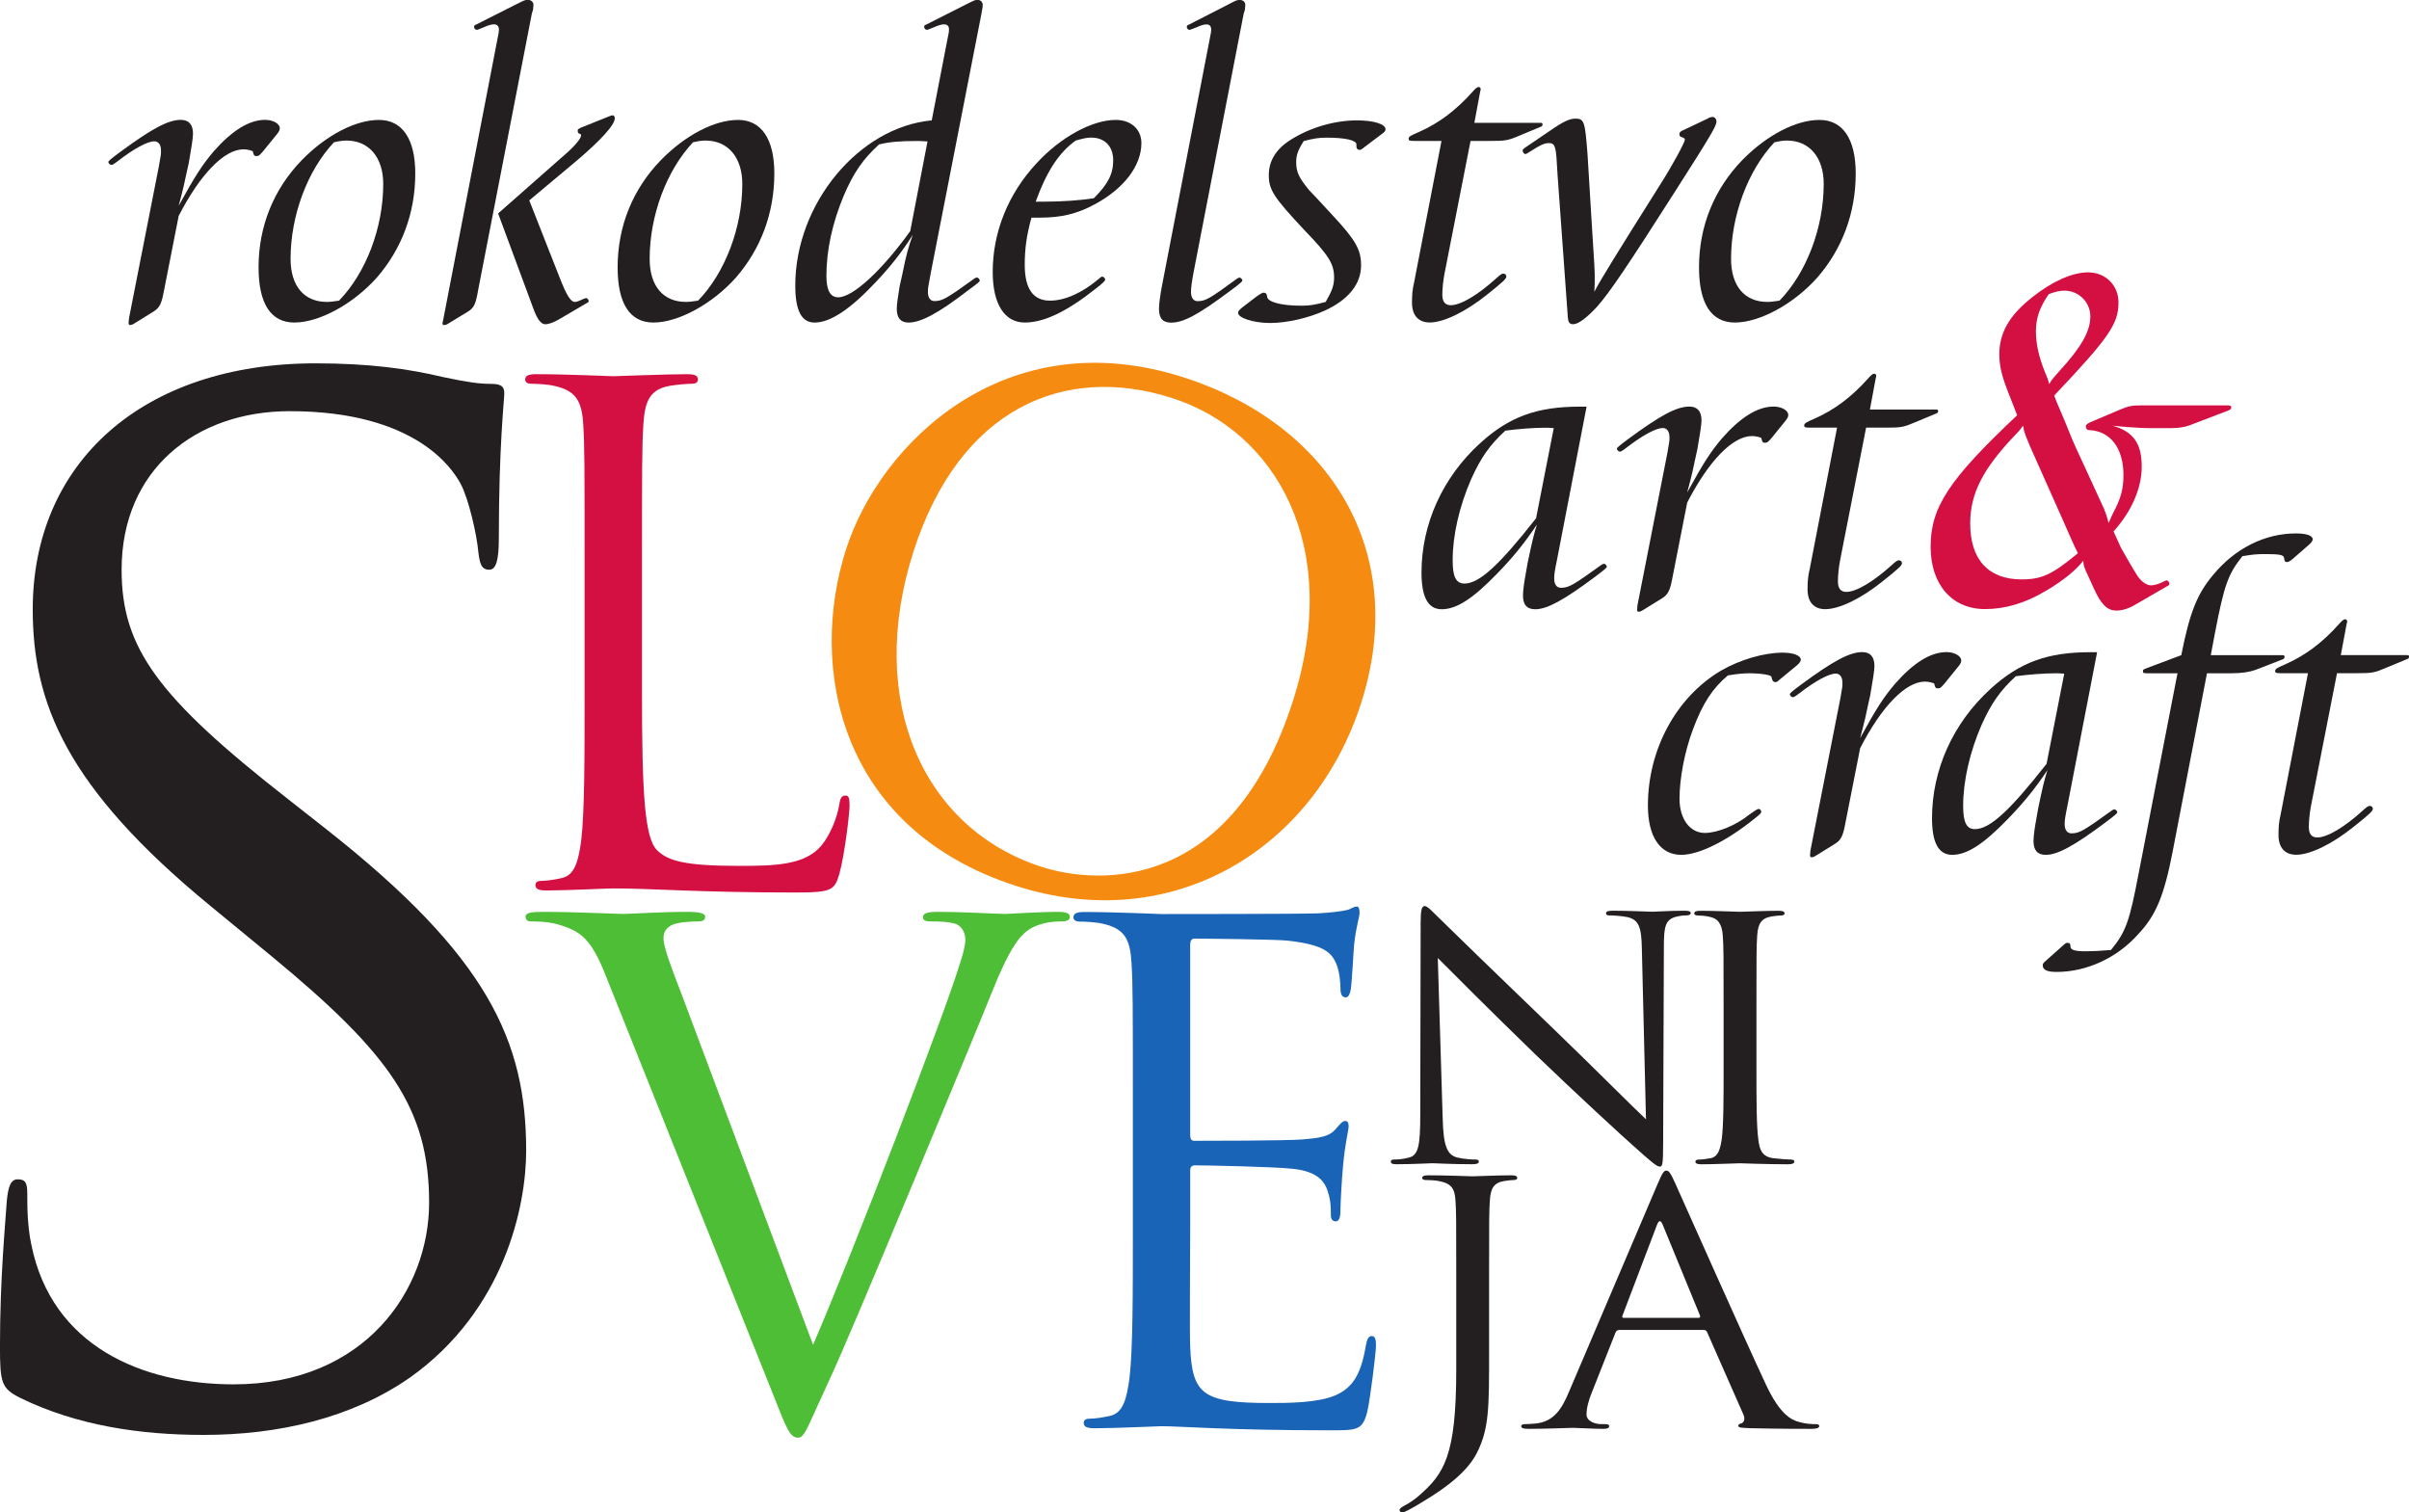 <?xml version="1.0" encoding="UTF-8" standalone="no"?>
<!-- Created with Inkscape (http://www.inkscape.org/) -->

<svg
   width="95mm"
   height="59.632mm"
   viewBox="0 0 95 59.632"
   version="1.1"
   id="svg1"
   inkscape:version="1.3.2 (091e20ef0f, 2023-11-25)"
   sodipodi:docname="rokodelstvo-logo.svg"
   xmlns:inkscape="http://www.inkscape.org/namespaces/inkscape"
   xmlns:sodipodi="http://sodipodi.sourceforge.net/DTD/sodipodi-0.dtd"
   xmlns="http://www.w3.org/2000/svg"
   xmlns:svg="http://www.w3.org/2000/svg">
  <sodipodi:namedview
     id="namedview1"
     pagecolor="#ffffff"
     bordercolor="#666666"
     borderopacity="1.0"
     inkscape:showpageshadow="2"
     inkscape:pageopacity="0.0"
     inkscape:pagecheckerboard="0"
     inkscape:deskcolor="#d1d1d1"
     inkscape:document-units="mm"
     inkscape:zoom="1.0921857"
     inkscape:cx="218.82725"
     inkscape:cy="560.34425"
     inkscape:window-width="2560"
     inkscape:window-height="1412"
     inkscape:window-x="0"
     inkscape:window-y="0"
     inkscape:window-maximized="1"
     inkscape:current-layer="layer1" />
  <defs
     id="defs1">
    <clipPath
       clipPathUnits="userSpaceOnUse"
       id="clipPath10">
      <path
         d="M 0,1105.51 H 1522.2 V 0 H 0 Z"
         transform="translate(-1066.135,-594.392)"
         id="path10" />
    </clipPath>
    <clipPath
       clipPathUnits="userSpaceOnUse"
       id="clipPath12">
      <path
         d="M 0,1105.51 H 1522.2 V 0 H 0 Z"
         transform="translate(-1135.607,-673.11)"
         id="path12" />
    </clipPath>
    <clipPath
       clipPathUnits="userSpaceOnUse"
       id="clipPath14">
      <path
         d="M 0,1105.51 H 1522.2 V 0 H 0 Z"
         transform="translate(-1180.259,-653.769)"
         id="path14" />
    </clipPath>
    <clipPath
       clipPathUnits="userSpaceOnUse"
       id="clipPath16">
      <path
         d="M 0,1105.51 H 1522.2 V 0 H 0 Z"
         transform="translate(-1154.732,-600.339)"
         id="path16" />
    </clipPath>
    <clipPath
       clipPathUnits="userSpaceOnUse"
       id="clipPath18">
      <path
         d="M 0,1105.51 H 1522.2 V 0 H 0 Z"
         transform="translate(-1190.483,-626.581)"
         id="path18" />
    </clipPath>
    <clipPath
       clipPathUnits="userSpaceOnUse"
       id="clipPath20">
      <path
         d="M 0,1105.51 H 1522.2 V 0 H 0 Z"
         transform="translate(-1225.114,-625.616)"
         id="path20" />
    </clipPath>
    <clipPath
       clipPathUnits="userSpaceOnUse"
       id="clipPath22">
      <path
         d="M 0,1105.51 H 1522.2 V 0 H 0 Z"
         transform="translate(-1260.187,-631.387)"
         id="path22" />
    </clipPath>
    <clipPath
       clipPathUnits="userSpaceOnUse"
       id="clipPath24">
      <path
         d="M 0,1105.51 H 1522.2 V 0 H 0 Z"
         transform="translate(-1230.302,-599.42)"
         id="path24" />
    </clipPath>
    <clipPath
       clipPathUnits="userSpaceOnUse"
       id="clipPath26">
      <path
         d="M 0,1105.51 H 1522.2 V 0 H 0 Z"
         transform="translate(-1253.703,-603.351)"
         id="path26" />
    </clipPath>
    <clipPath
       clipPathUnits="userSpaceOnUse"
       id="clipPath28">
      <path
         d="M 0,1105.51 H 1522.2 V 0 H 0 Z"
         transform="translate(-1082.123,-717.91)"
         id="path28" />
    </clipPath>
    <clipPath
       clipPathUnits="userSpaceOnUse"
       id="clipPath30">
      <path
         d="M 0,1105.51 H 1522.2 V 0 H 0 Z"
         transform="translate(-1106.683,-730.097)"
         id="path30" />
    </clipPath>
    <clipPath
       clipPathUnits="userSpaceOnUse"
       id="clipPath32">
      <path
         d="M 0,1105.51 H 1522.2 V 0 H 0 Z"
         transform="translate(-1127.062,-733.436)"
         id="path32" />
    </clipPath>
    <clipPath
       clipPathUnits="userSpaceOnUse"
       id="clipPath34">
      <path
         d="M 0,1105.51 H 1522.2 V 0 H 0 Z"
         transform="translate(-1146.822,-730.097)"
         id="path34" />
    </clipPath>
    <clipPath
       clipPathUnits="userSpaceOnUse"
       id="clipPath36">
      <path
         d="M 0,1105.51 H 1522.2 V 0 H 0 Z"
         transform="translate(-1167.526,-734.848)"
         id="path36" />
    </clipPath>
    <clipPath
       clipPathUnits="userSpaceOnUse"
       id="clipPath38">
      <path
         d="M 0,1105.51 H 1522.2 V 0 H 0 Z"
         transform="translate(-1180.75,-728.118)"
         id="path38" />
    </clipPath>
    <clipPath
       clipPathUnits="userSpaceOnUse"
       id="clipPath40">
      <path
         d="M 0,1105.51 H 1522.2 V 0 H 0 Z"
         transform="translate(-1199.097,-746.422)"
         id="path40" />
    </clipPath>
    <clipPath
       clipPathUnits="userSpaceOnUse"
       id="clipPath42">
      <path
         d="M 0,1105.51 H 1522.2 V 0 H 0 Z"
         transform="translate(-1215.472,-734.517)"
         id="path42" />
    </clipPath>
    <clipPath
       clipPathUnits="userSpaceOnUse"
       id="clipPath44">
      <path
         d="M 0,1105.51 H 1522.2 V 0 H 0 Z"
         transform="translate(-1225.31,-720.026)"
         id="path44" />
    </clipPath>
    <clipPath
       clipPathUnits="userSpaceOnUse"
       id="clipPath46">
      <path
         d="M 0,1105.51 H 1522.2 V 0 H 0 Z"
         transform="translate(-1241.731,-726.426)"
         id="path46" />
    </clipPath>
    <clipPath
       clipPathUnits="userSpaceOnUse"
       id="clipPath48">
      <path
         d="M 0,1105.51 H 1522.2 V 0 H 0 Z"
         transform="translate(-1267.707,-730.097)"
         id="path48" />
    </clipPath>
    <clipPath
       clipPathUnits="userSpaceOnUse"
       id="clipPath50">
      <path
         d="M 0,1105.51 H 1522.2 V 0 H 0 Z"
         transform="translate(-1237.53,-702.804)"
         id="path50" />
    </clipPath>
    <clipPath
       clipPathUnits="userSpaceOnUse"
       id="clipPath52">
      <path
         d="M 0,1105.51 H 1522.2 V 0 H 0 Z"
         transform="translate(-1250.753,-685.863)"
         id="path52" />
    </clipPath>
    <clipPath
       clipPathUnits="userSpaceOnUse"
       id="clipPath54">
      <path
         d="M 0,1105.51 H 1522.2 V 0 H 0 Z"
         transform="translate(-1269.53,-687.981)"
         id="path54" />
    </clipPath>
    <clipPath
       clipPathUnits="userSpaceOnUse"
       id="clipPath56">
      <path
         d="M 0,1105.51 H 1522.2 V 0 H 0 Z"
         transform="translate(-1292.923,-707.721)"
         id="path56" />
    </clipPath>
    <clipPath
       clipPathUnits="userSpaceOnUse"
       id="clipPath58">
      <path
         d="M 0,1105.51 H 1522.2 V 0 H 0 Z"
         transform="translate(-1262.84,-674.743)"
         id="path58" />
    </clipPath>
    <clipPath
       clipPathUnits="userSpaceOnUse"
       id="clipPath60">
      <path
         d="M 0,1105.51 H 1522.2 V 0 H 0 Z"
         transform="translate(-1270.085,-658.415)"
         id="path60" />
    </clipPath>
    <clipPath
       clipPathUnits="userSpaceOnUse"
       id="clipPath62">
      <path
         d="M 0,1105.51 H 1522.2 V 0 H 0 Z"
         transform="translate(-1294.594,-675.355)"
         id="path62" />
    </clipPath>
    <clipPath
       clipPathUnits="userSpaceOnUse"
       id="clipPath64">
      <path
         d="M 0,1105.51 H 1522.2 V 0 H 0 Z"
         transform="translate(-1304.056,-675.399)"
         id="path64" />
    </clipPath>
    <clipPath
       clipPathUnits="userSpaceOnUse"
       id="clipPath66">
      <path
         d="M 0,1105.51 H 1522.2 V 0 H 0 Z"
         transform="translate(-1322.171,-660.53)"
         id="path66" />
    </clipPath>
  </defs>
  <g
     inkscape:label="Plast 1"
     inkscape:groupmode="layer"
     id="layer1"
     transform="translate(-47.096,-0.265)">
    <path
       id="path9"
       d="m 0,0 c -2.14,1.071 -2.292,1.679 -2.292,5.799 0,7.639 0.606,13.742 0.761,16.189 0.154,1.679 0.461,2.442 1.221,2.442 0.919,0 1.07,-0.457 1.07,-1.68 0,-1.375 0,-3.512 0.458,-5.651 2.29,-11.3 12.368,-15.573 22.596,-15.573 14.659,0 21.835,10.535 21.835,20.306 0,10.537 -4.426,16.642 -17.557,27.483 l -6.871,5.65 C 5.035,68.247 1.369,77.716 1.369,88.098 c 0,16.337 12.217,27.482 31.609,27.482 5.955,0 10.381,-0.609 14.2,-1.527 2.9,-0.612 4.12,-0.765 5.343,-0.765 1.222,0 1.526,-0.306 1.526,-1.067 0,-0.763 -0.609,-5.801 -0.609,-16.185 0,-2.444 -0.307,-3.511 -1.07,-3.511 -0.917,0 -1.07,0.763 -1.22,1.986 -0.154,1.831 -1.07,5.95 -1.988,7.633 -0.914,1.679 -5.037,8.092 -19.084,8.092 -10.535,0 -18.779,-6.565 -18.779,-17.711 0,-8.704 3.968,-14.199 18.626,-25.651 l 4.272,-3.359 C 52.217,49.315 56.492,39.853 56.492,27.634 56.492,21.375 54.047,9.771 43.514,2.287 36.945,-2.292 28.703,-4.122 20.456,-4.122 13.279,-4.122 6.258,-3.052 0,0"
       style="fill:#231f20;fill-opacity:1;fill-rule:nonzero;stroke:none"
       transform="matrix(0.353,0,0,-0.353,47.904,55.392)"
       clip-path="url(#clipPath10)" />
    <path
       id="path11"
       d="m 0,0 c 0,-11.216 0.305,-16.096 1.678,-17.469 1.218,-1.222 3.203,-1.756 9.154,-1.756 4.041,0 7.397,0.077 9.228,2.289 0.995,1.221 1.756,3.131 1.985,4.579 0.077,0.605 0.229,0.989 0.686,0.989 0.38,0 0.458,-0.303 0.458,-1.141 0,-0.841 -0.533,-5.42 -1.144,-7.632 -0.535,-1.753 -0.764,-2.059 -4.806,-2.059 -10.984,0 -16.022,0.458 -20.446,0.458 -0.685,0 -5.184,-0.229 -7.476,-0.229 -0.838,0 -1.219,0.153 -1.219,0.61 0,0.23 0.152,0.459 0.611,0.459 0.687,0 1.602,0.151 2.287,0.306 1.528,0.304 1.908,1.983 2.213,4.194 0.381,3.205 0.381,9.231 0.381,16.553 v 13.426 c 0,11.901 0,14.037 -0.15,16.479 -0.154,2.591 -0.766,3.814 -3.284,4.347 -0.607,0.152 -1.906,0.229 -2.592,0.229 -0.303,0 -0.611,0.151 -0.611,0.457 0,0.459 0.383,0.611 1.223,0.611 3.433,0 8.238,-0.228 8.617,-0.228 0.383,0 5.953,0.228 8.24,0.228 0.842,0 1.222,-0.152 1.222,-0.611 0,-0.306 -0.306,-0.457 -0.611,-0.457 -0.534,0 -1.603,-0.077 -2.519,-0.229 C 0.914,34.022 0.305,32.726 0.153,30.056 0,27.614 0,25.478 0,13.577 Z"
       style="fill:#d41042;fill-opacity:1;fill-rule:nonzero;stroke:none"
       transform="matrix(0.353,0,0,-0.353,72.413,27.622)"
       clip-path="url(#clipPath12)" />
    <path
       id="path13"
       d="M 0,0 C 6.534,-2.108 21.254,-2.688 28.069,18.438 33.695,35.864 26.115,48.645 14.645,52.347 2.522,56.258 -9.129,51.202 -14.263,35.304 -19.72,18.388 -13.069,4.219 0,0 M 15.95,54.653 C 32.285,49.381 41.153,35.137 35.695,18.225 30.448,1.961 14.645,-7.767 -2.853,-2.127 c -19.89,6.42 -23.179,24.557 -18.962,37.624 3.794,11.759 17.726,25.62 37.765,19.156"
       style="fill:#f68b11;fill-opacity:1;fill-rule:nonzero;stroke:none"
       transform="matrix(0.353,0,0,-0.353,88.165,34.445)"
       clip-path="url(#clipPath14)" />
    <path
       id="path15"
       d="m 0,0 c 4.423,10.223 14.646,36.846 16.323,42.338 0.382,1.144 0.687,2.214 0.687,2.898 0,0.612 -0.23,1.373 -0.99,1.754 -0.918,0.305 -2.061,0.305 -2.901,0.305 -0.458,0 -0.838,0.075 -0.838,0.459 0,0.457 0.457,0.608 1.678,0.608 3.051,0 6.561,-0.229 7.477,-0.229 0.457,0 3.738,0.229 5.951,0.229 0.836,0 1.297,-0.151 1.297,-0.531 0,-0.381 -0.307,-0.536 -0.919,-0.536 -0.532,0 -2.21,0 -3.661,-0.916 C 23.11,45.693 21.967,44.398 19.908,39.208 19.069,37.074 15.256,27.917 11.365,18.538 6.712,7.396 3.279,-0.838 1.523,-4.574 c -2.136,-4.581 -2.441,-5.801 -3.204,-5.801 -0.915,0 -1.298,1.069 -2.746,4.731 l -18.688,46.761 c -1.679,4.274 -2.824,5.112 -5.492,5.873 -1.145,0.305 -2.444,0.305 -2.899,0.305 -0.459,0 -0.611,0.232 -0.611,0.536 0,0.457 0.762,0.531 1.984,0.531 3.661,0 8.007,-0.229 8.926,-0.229 0.76,0 4.193,0.229 7.094,0.229 1.372,0 2.058,-0.151 2.058,-0.531 0,-0.381 -0.228,-0.536 -0.76,-0.536 -0.841,0 -2.214,-0.076 -2.902,-0.38 -0.839,-0.382 -0.991,-0.993 -0.991,-1.524 0,-0.993 0.915,-3.358 2.06,-6.334 z"
       style="fill:#4fbe37;fill-opacity:1;fill-rule:nonzero;stroke:none"
       transform="matrix(0.353,0,0,-0.353,79.16,53.294)"
       clip-path="url(#clipPath16)" />
    <path
       id="path17"
       d="m 0,0 c 0,11.899 0,14.037 -0.154,16.477 -0.153,2.593 -0.762,3.814 -3.279,4.347 -0.612,0.153 -1.909,0.229 -2.594,0.229 -0.306,0 -0.61,0.155 -0.61,0.459 0,0.457 0.38,0.608 1.219,0.608 3.433,0 8.238,-0.229 8.618,-0.229 0.534,0 15.719,0 17.475,0.078 1.445,0.077 2.667,0.228 3.279,0.38 0.382,0.077 0.687,0.383 1.067,0.383 0.228,0 0.306,-0.306 0.306,-0.686 0,-0.534 -0.385,-1.447 -0.609,-3.588 -0.077,-0.763 -0.233,-4.119 -0.382,-5.033 -0.08,-0.381 -0.232,-0.842 -0.537,-0.842 -0.457,0 -0.606,0.383 -0.606,0.993 0,0.536 -0.081,1.834 -0.461,2.748 -0.535,1.222 -1.296,2.134 -5.418,2.595 -1.296,0.151 -9.609,0.229 -10.449,0.229 -0.306,0 -0.461,-0.229 -0.461,-0.766 V -2.671 c 0,-0.536 0.08,-0.766 0.461,-0.766 0.992,0 10.375,0 12.128,0.156 1.83,0.155 2.898,0.306 3.588,1.069 0.531,0.61 0.835,0.99 1.143,0.99 0.23,0 0.38,-0.151 0.38,-0.61 0,-0.457 -0.38,-1.753 -0.611,-4.27 -0.151,-1.528 -0.3,-4.348 -0.3,-4.882 0,-0.61 0,-1.452 -0.539,-1.452 -0.383,0 -0.534,0.307 -0.534,0.687 0,0.765 0,1.526 -0.304,2.519 -0.306,1.069 -0.993,2.365 -3.963,2.667 -2.067,0.23 -9.615,0.384 -10.911,0.384 -0.383,0 -0.538,-0.229 -0.538,-0.535 v -6.71 c 0,-2.595 -0.074,-11.445 0,-13.048 0.229,-5.263 1.373,-6.256 8.851,-6.256 1.985,0 5.342,0 7.326,0.842 1.979,0.838 2.896,2.362 3.432,5.492 0.152,0.838 0.302,1.144 0.683,1.144 0.46,0 0.46,-0.61 0.46,-1.144 0,-0.609 -0.611,-5.798 -0.991,-7.4 -0.532,-1.983 -1.144,-1.983 -4.117,-1.983 -11.522,0 -16.63,0.458 -18.848,0.458 -0.38,0 -5.185,-0.229 -7.474,-0.229 -0.836,0 -1.218,0.151 -1.218,0.61 0,0.228 0.15,0.457 0.608,0.457 0.687,0 1.603,0.151 2.288,0.306 1.53,0.306 1.909,1.983 2.215,4.194 C 0,-26.778 0,-20.75 0,-13.424 Z"
       style="fill:#1a64b7;fill-opacity:1;fill-rule:nonzero;stroke:none"
       transform="matrix(0.353,0,0,-0.353,91.771,44.036)"
       clip-path="url(#clipPath18)" />
    <path
       id="path19"
       d="m 0,0 c 0.08,-3.071 0.497,-4.045 1.624,-4.342 0.791,-0.192 1.71,-0.226 2.081,-0.226 0.207,0 0.334,-0.075 0.334,-0.223 0,-0.228 -0.248,-0.302 -0.749,-0.302 -2.375,0 -4.045,0.112 -4.418,0.112 -0.375,0 -2.125,-0.112 -3.999,-0.112 -0.419,0 -0.666,0.038 -0.666,0.302 0,0.148 0.125,0.223 0.332,0.223 0.334,0 1.082,0.034 1.709,0.226 1.039,0.26 1.247,1.345 1.247,4.756 l 0.043,21.465 c 0,1.459 0.127,1.871 0.461,1.871 0.334,0 1.042,-0.823 1.454,-1.197 0.627,-0.637 6.837,-6.669 13.26,-12.849 4.12,-3.968 8.665,-8.541 9.998,-9.778 l -0.46,19.031 c -0.041,2.433 -0.332,3.26 -1.622,3.559 -0.748,0.149 -1.709,0.187 -2.043,0.187 -0.294,0 -0.334,0.113 -0.334,0.261 0,0.227 0.334,0.263 0.831,0.263 1.878,0 3.879,-0.114 4.336,-0.114 0.457,0 1.834,0.114 3.544,0.114 0.457,0 0.749,-0.036 0.749,-0.263 0,-0.148 -0.166,-0.261 -0.459,-0.261 -0.206,0 -0.5,0 -1.002,-0.11 -1.372,-0.264 -1.54,-1.087 -1.54,-3.337 l -0.083,-21.95 c 0,-2.473 -0.083,-2.661 -0.374,-2.661 -0.334,0 -0.835,0.413 -3.042,2.399 -0.459,0.373 -6.459,5.881 -10.877,10.149 -4.837,4.685 -9.547,9.404 -10.882,10.753 z"
       style="fill:#231f20;fill-opacity:1;fill-rule:nonzero;stroke:none"
       transform="matrix(0.353,0,0,-0.353,103.989,44.376)"
       clip-path="url(#clipPath20)" />
    <path
       id="path21"
       d="m 0,0 c 0,-3.597 0,-6.556 0.215,-8.127 0.136,-1.089 0.393,-1.911 1.707,-2.061 0.61,-0.075 1.575,-0.151 1.967,-0.151 0.26,0 0.347,-0.111 0.347,-0.223 0,-0.189 -0.216,-0.302 -0.699,-0.302 -2.403,0 -5.155,0.113 -5.372,0.113 -0.216,0 -2.973,-0.113 -4.282,-0.113 -0.48,0 -0.7,0.074 -0.7,0.302 0,0.112 0.088,0.223 0.352,0.223 0.39,0 0.916,0.076 1.313,0.151 0.868,0.15 1.09,0.972 1.266,2.061 0.218,1.571 0.218,4.53 0.218,8.127 v 6.59 c 0,5.845 0,6.895 -0.093,8.097 -0.084,1.271 -0.523,1.91 -1.481,2.096 -0.481,0.111 -1.052,0.149 -1.355,0.149 -0.174,0 -0.35,0.076 -0.35,0.225 0,0.222 0.218,0.299 0.696,0.299 1.443,0 4.2,-0.114 4.416,-0.114 0.217,0 2.969,0.114 4.276,0.114 0.483,0 0.704,-0.077 0.704,-0.299 0,-0.149 -0.174,-0.225 -0.347,-0.225 -0.31,0 -0.569,-0.038 -1.095,-0.109 C 0.524,16.63 0.173,15.995 0.085,14.687 0,13.485 0,12.435 0,6.59 Z"
       style="fill:#231f20;fill-opacity:1;fill-rule:nonzero;stroke:none"
       transform="matrix(0.353,0,0,-0.353,116.362,42.341)"
       clip-path="url(#clipPath22)" />
    <path
       id="path23"
       d="m 0,0 c 0,-6.07 0,-8.396 -1.31,-11.052 -0.918,-1.874 -2.842,-3.636 -6.378,-5.731 -0.567,-0.341 -1.27,-0.751 -1.708,-0.94 -0.083,-0.036 -0.173,-0.074 -0.306,-0.074 -0.128,0 -0.299,0.074 -0.299,0.226 0,0.225 0.216,0.338 0.605,0.563 0.529,0.26 1.141,0.71 1.531,1.048 2.841,2.471 4.196,4.459 4.196,14.121 V 8.99 c 0,5.842 0,6.891 -0.09,8.09 -0.084,1.273 -0.435,1.871 -1.878,2.136 -0.345,0.074 -1.091,0.111 -1.484,0.111 -0.176,0 -0.352,0.076 -0.352,0.227 0,0.223 0.22,0.298 0.7,0.298 1.966,0 4.721,-0.113 4.938,-0.113 0.22,0 2.971,0.113 4.282,0.113 0.483,0 0.699,-0.075 0.699,-0.298 0,-0.151 -0.175,-0.227 -0.349,-0.227 C 2.49,19.327 2.23,19.29 1.707,19.216 0.523,19.028 0.172,18.388 0.088,17.08 0,15.881 0,14.832 0,8.99 Z"
       style="fill:#231f20;fill-opacity:1;fill-rule:nonzero;stroke:none"
       transform="matrix(0.353,0,0,-0.353,105.819,53.618)"
       clip-path="url(#clipPath24)" />
    <path
       id="path25"
       d="m 0,0 c 0.214,0 0.214,0.112 0.174,0.263 l -4.153,10.114 c -0.219,0.561 -0.437,0.561 -0.653,0 L -8.479,0.263 C -8.568,0.074 -8.479,0 -8.35,0 Z m -4.546,14.984 c 0.526,1.236 0.699,1.461 0.963,1.461 0.26,0 0.435,-0.186 0.962,-1.347 0.652,-1.427 7.516,-16.897 10.18,-22.591 1.57,-3.333 2.839,-3.934 3.755,-4.156 0.654,-0.189 1.31,-0.225 1.749,-0.225 0.263,0 0.433,-0.038 0.433,-0.226 0,-0.226 -0.39,-0.301 -0.872,-0.301 -0.656,0 -3.847,0 -6.855,0.075 -0.835,0.039 -1.318,0.039 -1.318,0.263 0,0.151 0.133,0.225 0.313,0.262 0.256,0.074 0.52,0.412 0.256,1.011 l -4.06,9.216 c -0.088,0.151 -0.177,0.225 -0.394,0.225 h -9.391 c -0.222,0 -0.353,-0.111 -0.439,-0.299 l -2.62,-6.631 c -0.395,-0.937 -0.616,-1.833 -0.616,-2.511 0,-0.748 0.918,-1.084 1.662,-1.084 h 0.436 c 0.306,0 0.436,-0.075 0.436,-0.226 0,-0.226 -0.263,-0.301 -0.652,-0.301 -1.049,0 -2.927,0.114 -3.409,0.114 -0.482,0 -2.885,-0.114 -4.94,-0.114 -0.567,0 -0.831,0.075 -0.831,0.301 0,0.151 0.18,0.226 0.397,0.226 0.308,0 0.916,0.036 1.264,0.073 2.011,0.226 2.886,1.652 3.671,3.522 z"
       style="fill:#231f20;fill-opacity:1;fill-rule:nonzero;stroke:none"
       transform="matrix(0.353,0,0,-0.353,114.074,52.231)"
       clip-path="url(#clipPath26)" />
    <path
       id="path27"
       d="m 0,0 c -0.236,-1.228 -0.473,-1.649 -1.035,-2.025 l -2.356,-1.461 c -0.091,-0.044 -0.231,-0.095 -0.326,-0.095 -0.142,0 -0.189,0.095 -0.189,0.192 l 0.047,0.562 3.341,16.986 c 0.236,1.318 0.236,1.318 0.236,1.745 0,0.656 -0.281,1.034 -0.753,1.034 -0.753,0 -2.258,-0.798 -4.141,-2.26 -0.422,-0.328 -0.564,-0.375 -0.658,-0.375 -0.142,0 -0.332,0.186 -0.332,0.327 0,0.094 0.19,0.285 1.273,1.083 3.576,2.637 5.412,3.623 6.823,3.623 0.894,0 1.363,-0.517 1.363,-1.552 0,-0.47 -0.189,-1.644 -0.469,-3.247 L 2.542,13.267 C 2.398,12.559 2.257,11.854 1.693,9.738 c 1.882,3.433 2.635,4.565 3.904,6.072 2.025,2.307 3.958,3.526 5.743,3.526 0.894,0 1.648,-0.423 1.648,-0.939 0,-0.189 -0.096,-0.379 -0.282,-0.613 L 11.105,15.81 C 10.73,15.384 10.637,15.29 10.4,15.29 c -0.283,0 -0.329,0.094 -0.424,0.52 -0.048,0.094 -0.66,0.235 -1.037,0.235 -2.164,0 -4.845,-2.778 -7.246,-7.436 z"
       style="fill:#231f20;fill-opacity:1;fill-rule:nonzero;stroke:none"
       transform="matrix(0.353,0,0,-0.353,53.545,11.817)"
       clip-path="url(#clipPath28)" />
    <path
       id="path29"
       d="m 0,0 c 0,2.963 -1.599,4.844 -4.094,4.844 -0.425,0 -0.751,-0.046 -1.41,-0.19 -2.966,-3.15 -4.847,-8.185 -4.847,-13.03 0,-3.012 1.503,-4.803 4.048,-4.803 0.422,0 0.706,0.049 1.365,0.141 C -1.927,-9.931 0,-4.896 0,0 m 3.579,1.175 c 0,-4.423 -1.508,-8.425 -4.284,-11.624 -2.636,-2.965 -6.446,-5.033 -9.222,-5.033 -2.636,0 -4,2.115 -4,6.162 0,4.612 1.694,8.755 4.846,11.998 2.728,2.778 5.975,4.472 8.611,4.472 2.588,0 4.049,-2.117 4.049,-5.975"
       style="fill:#231f20;fill-opacity:1;fill-rule:nonzero;stroke:none"
       transform="matrix(0.353,0,0,-0.353,62.209,7.518)"
       clip-path="url(#clipPath30)" />
    <path
       id="path31"
       d="m 0,0 c 0.985,0.851 1.737,1.74 1.737,2.072 0,0.092 -0.048,0.186 -0.14,0.186 -0.187,0.048 -0.235,0.141 -0.235,0.378 0,0.141 0.048,0.141 0.282,0.282 l 3.154,1.269 c 0.373,0.142 0.373,0.142 0.469,0.142 0.14,0 0.236,-0.142 0.236,-0.329 0,-0.753 -1.602,-2.495 -4.33,-4.802 l -5.224,-4.373 3.388,-8.613 c 0.756,-1.928 1.223,-2.73 1.695,-2.73 0.188,0 0.471,0.097 0.848,0.285 0.235,0.093 0.329,0.142 0.424,0.142 0.14,0 0.281,-0.189 0.281,-0.33 0,-0.097 -0.048,-0.141 -0.234,-0.236 l -2.968,-1.74 c -0.703,-0.424 -1.269,-0.614 -1.644,-0.614 -0.472,0 -0.896,0.519 -1.365,1.837 l -3.906,10.539 z m -7.579,12.986 c 0.096,0.379 0.142,0.756 0.142,0.896 0,0.373 -0.188,0.61 -0.563,0.61 -0.237,0 -0.614,-0.092 -1.132,-0.327 -0.658,-0.283 -0.707,-0.283 -0.801,-0.283 -0.14,0 -0.281,0.139 -0.281,0.327 0,0.141 0.047,0.191 0.281,0.283 l 4.377,2.212 c 1.035,0.518 1.035,0.518 1.366,0.518 0.331,0 0.611,-0.235 0.611,-0.564 l -0.047,-0.518 -0.14,-0.47 -5.978,-30.772 c -0.281,-1.651 -0.47,-2.028 -1.08,-2.449 l -2.4,-1.46 c -0.095,-0.045 -0.236,-0.095 -0.33,-0.095 -0.097,0 -0.189,0.05 -0.189,0.143 0,0.095 0,0.189 0.044,0.281 z"
       style="fill:#231f20;fill-opacity:1;fill-rule:nonzero;stroke:none"
       transform="matrix(0.353,0,0,-0.353,69.398,6.34)"
       clip-path="url(#clipPath32)" />
    <path
       id="path33"
       d="m 0,0 c 0,2.963 -1.601,4.844 -4.094,4.844 -0.424,0 -0.752,-0.046 -1.41,-0.19 -2.965,-3.15 -4.846,-8.185 -4.846,-13.03 0,-3.012 1.502,-4.803 4.045,-4.803 0.424,0 0.707,0.049 1.365,0.141 C -1.928,-9.931 0,-4.896 0,0 m 3.578,1.175 c 0,-4.423 -1.507,-8.425 -4.282,-11.624 -2.636,-2.965 -6.445,-5.033 -9.226,-5.033 -2.634,0 -3.998,2.115 -3.998,6.162 0,4.612 1.695,8.755 4.848,11.998 2.727,2.778 5.976,4.472 8.61,4.472 2.587,0 4.048,-2.117 4.048,-5.975"
       style="fill:#231f20;fill-opacity:1;fill-rule:nonzero;stroke:none"
       transform="matrix(0.353,0,0,-0.353,76.369,7.518)"
       clip-path="url(#clipPath34)" />
    <path
       id="path35"
       d="m 0,0 c -0.565,0.047 -0.895,0.047 -1.222,0.047 -1.886,0 -2.966,-0.094 -4.189,-0.378 -1.788,-1.644 -2.823,-3.103 -3.953,-5.738 -1.27,-3.059 -1.93,-6.072 -1.93,-8.942 0,-1.602 0.425,-2.4 1.318,-2.4 1.649,0 4.892,3.013 8.046,7.39 z m 2.259,11.574 c 0.14,0.661 0.14,0.707 0.14,0.943 0,0.377 -0.187,0.563 -0.565,0.563 C 1.6,13.08 1.271,12.988 0.705,12.752 0.046,12.47 0,12.47 -0.093,12.47 c -0.142,0 -0.283,0.186 -0.283,0.327 0,0.141 0.046,0.191 0.283,0.283 l 4.375,2.212 c 1.033,0.518 1.033,0.518 1.317,0.518 0.33,0 0.568,-0.235 0.568,-0.564 0,-0.19 0,-0.19 -0.143,-0.988 l -5.649,-28.89 c -0.329,-1.743 -0.329,-1.743 -0.329,-2.216 0,-0.607 0.285,-0.985 0.705,-0.985 0.896,0 1.318,0.237 4.519,2.54 0.092,0.048 0.189,0.093 0.235,0.093 0.141,0 0.33,-0.188 0.33,-0.329 0,-0.14 0,-0.14 -1.271,-1.084 -3.342,-2.586 -5.319,-3.62 -6.682,-3.62 -0.893,0 -1.317,0.515 -1.317,1.551 0,0.474 0.141,1.413 0.327,2.543 l 0.285,1.269 c 0.424,2.118 0.705,3.152 1.176,4.426 -1.27,-1.977 -2.401,-3.437 -4.184,-5.322 -2.828,-3.008 -5.038,-4.467 -6.781,-4.467 -1.457,0 -2.162,1.316 -2.162,4.137 0,9.132 7.103,17.695 15.244,18.448 z"
       style="fill:#231f20;fill-opacity:1;fill-rule:nonzero;stroke:none"
       transform="matrix(0.353,0,0,-0.353,83.673,5.842)"
       clip-path="url(#clipPath36)" />
    <path
       id="path37"
       d="M 0,0 C 1.787,0 3.855,0.143 5.363,0.378 6.916,1.93 7.529,3.06 7.529,4.613 7.529,6.168 6.588,7.153 5.08,7.153 4.564,7.153 4.186,7.058 3.34,6.823 1.504,5.505 0.14,3.483 -1.131,0 Z m -1.602,-1.787 c -0.566,-2.022 -0.752,-3.577 -0.752,-5.269 0,-2.685 0.94,-4.003 2.824,-4.003 1.645,0 3.575,0.851 5.409,2.401 0.281,0.236 0.33,0.284 0.426,0.284 0.139,0 0.329,-0.189 0.329,-0.328 0,-0.142 -0.232,-0.379 -1.082,-1.039 -3.202,-2.538 -5.741,-3.762 -7.906,-3.762 -2.26,0 -3.578,2.068 -3.578,5.645 0,4.471 1.742,8.753 4.893,12.14 2.684,2.919 6.213,4.847 8.852,4.847 1.691,0 2.866,-1.034 2.866,-2.59 C 10.679,4 8.703,1.414 5.41,-0.328 3.484,-1.362 1.74,-1.787 -0.658,-1.787 Z"
       style="fill:#231f20;fill-opacity:1;fill-rule:nonzero;stroke:none"
       transform="matrix(0.353,0,0,-0.353,88.338,8.216)"
       clip-path="url(#clipPath38)" />
    <path
       id="path39"
       d="m 0,0 c 0.097,0.425 0.144,0.755 0.144,0.896 0,0.423 -0.19,0.61 -0.517,0.61 -0.281,0 -0.612,-0.092 -1.132,-0.328 -0.61,-0.235 -0.705,-0.282 -0.796,-0.282 -0.144,0 -0.283,0.186 -0.283,0.327 0,0.141 0.048,0.191 0.283,0.283 L 2.022,3.718 C 3.013,4.235 3.013,4.235 3.344,4.235 3.718,4.235 3.952,4 3.952,3.671 L 3.91,3.153 3.767,2.684 -1.83,-26.207 c -0.192,-1.037 -0.285,-1.695 -0.285,-2.168 0,-0.654 0.285,-1.032 0.706,-1.032 0.895,0 1.27,0.187 4.471,2.54 0.092,0.048 0.186,0.093 0.236,0.093 0.14,0 0.327,-0.188 0.327,-0.33 0,-0.093 -0.235,-0.329 -1.269,-1.083 -3.623,-2.727 -5.318,-3.62 -6.683,-3.62 -0.943,0 -1.363,0.468 -1.363,1.551 0,0.517 0.14,1.554 0.328,2.543 z"
       style="fill:#231f20;fill-opacity:1;fill-rule:nonzero;stroke:none"
       transform="matrix(0.353,0,0,-0.353,94.81,1.759)"
       clip-path="url(#clipPath40)" />
    <path
       id="path41"
       d="m 0,0 c 0,0.471 -1.268,0.753 -3.34,0.753 -0.893,0 -1.413,-0.095 -2.542,-0.375 -0.658,-1.036 -0.847,-1.601 -0.847,-2.355 0,-1.126 0.332,-1.788 1.459,-3.149 0.19,-0.19 1.085,-1.13 2.635,-2.825 2.545,-2.729 3.155,-3.813 3.155,-5.553 0,-2.067 -1.367,-3.811 -3.999,-5.036 -1.836,-0.848 -4.283,-1.41 -6.166,-1.41 -1.834,0 -3.576,0.562 -3.576,1.132 0,0.186 0.14,0.328 0.471,0.607 l 1.599,1.226 c 0.47,0.329 0.659,0.422 0.801,0.422 0.235,0 0.328,-0.14 0.376,-0.422 0,-0.614 1.555,-1.035 3.814,-1.035 0.94,0 1.506,0.094 2.725,0.421 0.706,1.226 0.94,1.833 0.94,2.729 0,1.507 -0.56,2.449 -3.34,5.318 -3.389,3.621 -3.953,4.469 -3.953,6.116 0,1.6 0.805,2.923 2.449,3.953 2.165,1.366 4.894,2.165 7.386,2.165 1.932,0 3.204,-0.426 3.204,-0.987 C 3.251,1.51 3.2,1.411 2.731,1.082 L 0.99,-0.231 C 0.52,-0.61 0.471,-0.61 0.331,-0.61 0.143,-0.61 0,-0.467 0,-0.231 v 0.09 z"
       style="fill:#231f20;fill-opacity:1;fill-rule:nonzero;stroke:none"
       transform="matrix(0.353,0,0,-0.353,100.587,5.959)"
       clip-path="url(#clipPath42)" />
    <path
       id="path43"
       d="m 0,0 c -0.14,-0.708 -0.236,-1.692 -0.236,-2.306 0,-0.802 0.332,-1.176 0.941,-1.176 1.131,0 3.062,1.176 5.037,2.964 0.52,0.47 0.655,0.564 0.845,0.564 0.188,0 0.33,-0.141 0.33,-0.328 0,-0.236 -0.33,-0.566 -2.164,-2.024 -2.403,-1.928 -4.846,-3.105 -6.396,-3.105 -1.27,0 -1.981,0.8 -1.981,2.21 0,0.848 0.048,1.509 0.234,2.257 l 3.061,15.813 H -3.39 c -0.516,0 -0.612,0.046 -0.612,0.235 0,0.237 0.146,0.331 1.228,0.798 2.115,0.941 4.045,2.355 5.927,4.472 0.328,0.377 0.517,0.519 0.66,0.519 0.142,0 0.233,-0.094 0.233,-0.236 0,-0.048 0,-0.141 -0.045,-0.236 L 3.343,16.892 h 7.385 c 0.188,0 0.234,-0.049 0.234,-0.189 0,-0.139 -0.093,-0.235 -0.28,-0.283 L 8.424,15.481 C 7.107,14.915 6.821,14.869 5.177,14.869 H 2.918 Z"
       style="fill:#231f20;fill-opacity:1;fill-rule:nonzero;stroke:none"
       transform="matrix(0.353,0,0,-0.353,104.058,11.071)"
       clip-path="url(#clipPath44)" />
    <path
       id="path45"
       d="m 0,0 c 0.38,-5.932 0.38,-5.932 0.38,-7.01 0,-0.191 0,-0.754 -0.046,-1.368 0.705,1.368 2.631,4.471 7.434,12.094 1.316,2.071 2.681,4.609 2.681,4.892 0,0.142 -0.095,0.19 -0.332,0.285 -0.187,0.048 -0.28,0.142 -0.28,0.328 0,0.188 0.093,0.281 0.28,0.38 l 2.871,1.363 c 0.189,0.14 0.423,0.186 0.566,0.186 0.235,0 0.423,-0.236 0.423,-0.517 0,-0.469 -0.566,-1.46 -4.565,-7.716 -5.457,-8.566 -7.387,-11.389 -8.754,-12.94 -1.175,-1.273 -2.113,-1.978 -2.68,-1.978 -0.422,0 -0.567,0.19 -0.61,0.848 L -3.762,4.517 -3.859,6.07 C -3.953,7.812 -4.096,8.23 -4.707,8.23 -5.271,8.23 -5.646,8.044 -7.058,7.152 -7.198,7.054 -7.296,7.01 -7.339,7.01 c -0.189,0 -0.331,0.187 -0.331,0.378 0,0.141 0,0.141 0.472,0.472 l 2.491,1.69 c 1.556,1.083 2.263,1.414 2.919,1.414 0.991,0 1.083,-0.285 1.364,-4.003 z"
       style="fill:#231f20;fill-opacity:1;fill-rule:nonzero;stroke:none"
       transform="matrix(0.353,0,0,-0.353,109.851,8.813)"
       clip-path="url(#clipPath46)" />
    <path
       id="path47"
       d="m 0,0 c 0,2.963 -1.6,4.844 -4.092,4.844 -0.425,0 -0.751,-0.046 -1.413,-0.19 -2.966,-3.15 -4.846,-8.185 -4.846,-13.03 0,-3.012 1.505,-4.803 4.047,-4.803 0.422,0 0.705,0.049 1.367,0.141 C -1.927,-9.931 0,-4.896 0,0 m 3.575,1.175 c 0,-4.423 -1.504,-8.425 -4.281,-11.624 -2.635,-2.965 -6.444,-5.033 -9.222,-5.033 -2.634,0 -4.002,2.115 -4.002,6.162 0,4.612 1.697,8.755 4.847,11.998 2.73,2.778 5.978,4.472 8.615,4.472 2.588,0 4.043,-2.117 4.043,-5.975"
       style="fill:#231f20;fill-opacity:1;fill-rule:nonzero;stroke:none"
       transform="matrix(0.353,0,0,-0.353,119.015,7.518)"
       clip-path="url(#clipPath48)" />
    <path
       id="path49"
       d="m 0,0 c -0.424,0.042 -0.804,0.042 -0.943,0.042 -1.365,0 -3.058,-0.141 -4.468,-0.327 -1.741,-1.598 -2.729,-3.012 -3.812,-5.411 -1.319,-3.012 -2.071,-6.26 -2.071,-9.08 0,-1.837 0.377,-2.588 1.318,-2.588 1.648,0 3.859,2.02 8,7.292 z M 0.378,-14.636 C 0.093,-16 0.047,-16.378 0.047,-16.801 c 0,-0.658 0.28,-1.036 0.751,-1.036 0.893,0 1.366,0.282 4.564,2.588 0.096,0.047 0.192,0.095 0.236,0.095 0.143,0 0.333,-0.19 0.333,-0.33 0,-0.095 -0.19,-0.284 -1.318,-1.129 -3.53,-2.637 -5.366,-3.623 -6.681,-3.623 -0.945,0 -1.37,0.518 -1.37,1.554 0,0.517 0.142,1.552 0.331,2.542 l 0.188,1.079 c 0.473,2.261 0.705,3.245 1.036,4.284 -1.317,-1.978 -2.635,-3.625 -4.423,-5.458 -2.73,-2.827 -4.56,-4.001 -6.213,-4.001 -1.505,0 -2.256,1.316 -2.256,4.096 0,5.409 2.351,10.632 6.538,14.443 3.247,2.964 6.354,4.093 11.153,4.093 h 0.751 z"
       style="fill:#231f20;fill-opacity:1;fill-rule:nonzero;stroke:none"
       transform="matrix(0.353,0,0,-0.353,108.369,17.146)"
       clip-path="url(#clipPath50)" />
    <path
       id="path51"
       d="m 0,0 c -0.237,-1.225 -0.473,-1.648 -1.038,-2.029 l -2.351,-1.456 c -0.095,-0.047 -0.234,-0.093 -0.333,-0.093 -0.137,0 -0.185,0.093 -0.185,0.188 l 0.048,0.563 3.338,16.987 c 0.234,1.32 0.234,1.32 0.234,1.744 0,0.656 -0.281,1.036 -0.751,1.036 -0.752,0 -2.258,-0.804 -4.141,-2.26 -0.421,-0.328 -0.559,-0.378 -0.658,-0.378 -0.138,0 -0.328,0.19 -0.328,0.328 0,0.097 0.19,0.284 1.27,1.084 3.578,2.637 5.41,3.623 6.825,3.623 0.891,0 1.361,-0.517 1.361,-1.552 0,-0.471 -0.188,-1.649 -0.47,-3.247 L 2.542,13.27 C 2.399,12.562 2.259,11.856 1.692,9.741 c 1.884,3.433 2.635,4.561 3.907,6.069 2.022,2.302 3.952,3.527 5.742,3.527 0.89,0 1.642,-0.422 1.642,-0.94 0,-0.189 -0.089,-0.377 -0.278,-0.612 l -1.6,-1.975 c -0.376,-0.425 -0.472,-0.518 -0.708,-0.518 -0.281,0 -0.328,0.093 -0.42,0.518 -0.049,0.094 -0.662,0.234 -1.038,0.234 -2.166,0 -4.847,-2.774 -7.247,-7.435 z"
       style="fill:#231f20;fill-opacity:1;fill-rule:nonzero;stroke:none"
       transform="matrix(0.353,0,0,-0.353,113.034,23.123)"
       clip-path="url(#clipPath52)" />
    <path
       id="path53"
       d="m 0,0 c -0.142,-0.708 -0.235,-1.695 -0.235,-2.308 0,-0.8 0.326,-1.176 0.938,-1.176 1.13,0 3.062,1.176 5.037,2.963 0.519,0.472 0.657,0.567 0.847,0.567 0.185,0 0.332,-0.142 0.332,-0.329 0,-0.238 -0.332,-0.564 -2.169,-2.025 -2.397,-1.932 -4.845,-3.106 -6.4,-3.106 -1.269,0 -1.977,0.8 -1.977,2.21 0,0.85 0.05,1.509 0.238,2.258 l 3.059,15.811 h -3.059 c -0.522,0 -0.612,0.048 -0.612,0.236 0,0.235 0.14,0.332 1.224,0.801 2.116,0.943 4.043,2.353 5.926,4.469 0.33,0.378 0.52,0.519 0.661,0.519 0.142,0 0.235,-0.093 0.235,-0.236 0,-0.049 0,-0.141 -0.049,-0.237 L 3.34,16.887 h 7.386 c 0.188,0 0.238,-0.042 0.238,-0.185 0,-0.142 -0.096,-0.237 -0.285,-0.283 L 8.422,15.477 C 7.102,14.913 6.819,14.865 5.175,14.865 H 2.914 Z"
       style="fill:#231f20;fill-opacity:1;fill-rule:nonzero;stroke:none"
       transform="matrix(0.353,0,0,-0.353,119.658,22.375)"
       clip-path="url(#clipPath54)" />
    <path
       id="path55"
       d="m 0,0 c 0.224,0.443 0.335,0.555 1.162,1.494 2.43,2.647 3.426,4.416 3.426,6.076 0,1.601 -1.326,2.87 -2.872,2.87 -0.611,0 -0.996,-0.109 -1.769,-0.385 -0.996,-1.436 -1.438,-2.649 -1.438,-4.145 0,-1.435 0.333,-2.873 0.993,-4.528 l 0.334,-0.827 z m -1.433,-8.56 c -1.273,2.817 -1.382,3.207 -1.494,3.921 -0.33,-0.44 -0.33,-0.495 -0.883,-1.047 -3.588,-3.755 -5.023,-6.518 -5.023,-9.888 0,-4.033 2.042,-6.239 5.74,-6.239 2.269,0 3.428,0.552 6.296,2.927 -0.494,0.937 -0.825,1.765 -1.708,3.755 z m 5.524,-12.314 c -0.223,0.55 -0.281,0.662 -0.281,1.156 -0.879,-1.102 -2.15,-2.153 -4.083,-3.312 -2.375,-1.436 -4.639,-2.099 -6.905,-2.099 -3.701,0 -6.077,2.761 -6.077,6.958 0,4.422 2.044,7.514 9.668,14.695 l -0.279,0.717 -0.606,1.545 C -5.246,0.72 -5.58,1.935 -5.58,3.317 c 0,2.429 1.108,4.366 3.702,6.407 2.213,1.765 4.477,2.761 6.188,2.761 1.986,0 3.423,-1.438 3.423,-3.369 0,-2.375 -1.048,-3.921 -7.177,-10.386 0.111,-0.388 0.498,-1.269 1.16,-2.816 L 2.543,-6.129 C 2.875,-6.901 3.262,-7.732 3.648,-8.56 l 2.487,-5.409 c 0.219,-0.554 0.328,-0.888 0.495,-1.549 0.22,0.496 0.22,0.552 0.496,1.104 0.883,1.658 1.161,2.709 1.161,4.253 0,2.983 -1.437,4.915 -3.81,5.027 -0.279,0 -0.386,0.167 -0.386,0.387 0,0.22 0.107,0.275 0.386,0.442 l 3.365,1.434 c 1.054,0.443 1.438,0.497 2.433,0.497 h 9.667 c 0.275,0 0.386,-0.054 0.386,-0.22 0,-0.165 -0.056,-0.221 -0.274,-0.332 L 15.576,-4.639 C 15.079,-4.803 14.42,-4.914 13.643,-4.914 h -2.597 c -0.934,0 -3.037,0.167 -3.974,0.275 2.32,-0.66 3.257,-1.989 3.257,-4.58 0,-2.43 -1.158,-5.028 -3.147,-7.236 l 0.827,-1.825 c 0.17,-0.33 1.548,-2.705 1.881,-3.201 0.439,-0.608 0.995,-0.997 1.489,-0.997 0.334,0 0.937,0.166 1.441,0.444 0.109,0.056 0.218,0.112 0.328,0.112 0.112,0 0.273,-0.223 0.273,-0.39 0,-0.108 -0.053,-0.166 -0.273,-0.275 l -3.534,-2.044 c -0.718,-0.446 -1.494,-0.665 -2.1,-0.665 -1.051,0 -1.713,0.665 -2.542,2.488 z"
       style="fill:#d41042;fill-opacity:1;fill-rule:nonzero;stroke:none"
       transform="matrix(0.353,0,0,-0.353,127.91,15.412)"
       clip-path="url(#clipPath56)" />
    <path
       id="path57"
       d="m 0,0 c -0.328,-0.284 -0.381,-0.328 -0.472,-0.328 -0.328,0 -0.375,0.093 -0.515,0.608 -0.047,0.19 -1.178,0.376 -2.448,0.376 -0.611,0 -1.224,-0.044 -2.399,-0.235 -1.694,-1.412 -2.825,-3.106 -3.907,-6.023 -0.94,-2.495 -1.504,-5.503 -1.504,-7.765 0,-2.257 1.172,-3.811 2.821,-3.811 1.415,0 3.486,0.849 4.942,2.025 0.66,0.471 0.939,0.659 1.081,0.659 0.139,0 0.284,-0.14 0.284,-0.329 0,-0.142 -0.145,-0.284 -0.803,-0.801 -3.1,-2.491 -6.161,-4 -8.137,-4 -2.352,0 -3.72,2.024 -3.72,5.506 0,6.258 3.154,12.092 8.143,15.057 2.115,1.225 4.799,2.022 6.917,2.022 1.222,0 2.023,-0.327 2.023,-0.797 0,-0.142 -0.143,-0.377 -0.423,-0.613 z"
       style="fill:#231f20;fill-opacity:1;fill-rule:nonzero;stroke:none"
       transform="matrix(0.353,0,0,-0.353,117.298,27.046)"
       clip-path="url(#clipPath58)" />
    <path
       id="path59"
       d="m 0,0 c -0.233,-1.224 -0.471,-1.649 -1.033,-2.025 l -2.355,-1.461 c -0.092,-0.044 -0.234,-0.093 -0.33,-0.093 -0.139,0 -0.188,0.093 -0.188,0.19 l 0.049,0.564 3.34,16.987 c 0.236,1.315 0.236,1.315 0.236,1.74 0,0.661 -0.285,1.038 -0.752,1.038 -0.751,0 -2.261,-0.8 -4.144,-2.261 -0.425,-0.33 -0.563,-0.376 -0.659,-0.376 -0.137,0 -0.322,0.189 -0.322,0.33 0,0.095 0.185,0.285 1.265,1.083 3.576,2.635 5.411,3.624 6.825,3.624 0.894,0 1.361,-0.519 1.361,-1.555 0,-0.471 -0.189,-1.645 -0.467,-3.247 L 2.542,13.267 C 2.402,12.562 2.261,11.854 1.697,9.738 c 1.877,3.436 2.634,4.565 3.904,6.071 2.025,2.307 3.952,3.531 5.738,3.531 0.894,0 1.651,-0.423 1.651,-0.943 0,-0.189 -0.094,-0.376 -0.283,-0.612 l -1.603,-1.976 c -0.374,-0.425 -0.47,-0.52 -0.705,-0.52 -0.284,0 -0.327,0.095 -0.423,0.52 -0.047,0.093 -0.66,0.236 -1.033,0.236 -2.168,0 -4.849,-2.778 -7.246,-7.436 z"
       style="fill:#231f20;fill-opacity:1;fill-rule:nonzero;stroke:none"
       transform="matrix(0.353,0,0,-0.353,119.853,32.806)"
       clip-path="url(#clipPath60)" />
    <path
       id="path61"
       d="m 0,0 c -0.423,0.044 -0.799,0.044 -0.941,0.044 -1.368,0 -3.057,-0.14 -4.469,-0.327 -1.741,-1.6 -2.728,-3.013 -3.813,-5.413 -1.316,-3.013 -2.069,-6.26 -2.069,-9.082 0,-1.833 0.377,-2.587 1.319,-2.587 1.646,0 3.858,2.023 7.998,7.292 z m 0.382,-14.633 c -0.285,-1.368 -0.334,-1.744 -0.334,-2.168 0,-0.659 0.285,-1.033 0.754,-1.033 0.894,0 1.367,0.281 4.565,2.588 0.093,0.047 0.189,0.091 0.232,0.091 0.145,0 0.331,-0.187 0.331,-0.328 0,-0.094 -0.186,-0.282 -1.315,-1.128 -3.528,-2.637 -5.365,-3.625 -6.682,-3.625 -0.94,0 -1.366,0.522 -1.366,1.554 0,0.517 0.141,1.553 0.329,2.539 l 0.19,1.086 c 0.469,2.255 0.704,3.244 1.035,4.279 -1.317,-1.976 -2.638,-3.62 -4.422,-5.457 -2.731,-2.824 -4.567,-4.001 -6.213,-4.001 -1.508,0 -2.257,1.319 -2.257,4.093 0,5.414 2.35,10.635 6.538,14.448 C -4.987,1.268 -1.879,2.4 2.918,2.4 h 0.755 z"
       style="fill:#231f20;fill-opacity:1;fill-rule:nonzero;stroke:none"
       transform="matrix(0.353,0,0,-0.353,128.5,26.83)"
       clip-path="url(#clipPath62)" />
    <path
       id="path63"
       d="m 0,0 c -0.612,0 -0.662,0 -0.662,0.236 0,0.188 0.05,0.188 0.519,0.376 l 3.764,1.412 c 0.943,4.797 1.787,6.866 3.577,8.987 2.447,2.965 5.79,4.611 9.219,4.611 1.178,0 1.887,-0.236 1.887,-0.659 0,-0.139 -0.145,-0.375 -0.375,-0.565 l -1.886,-1.645 c -0.281,-0.236 -0.471,-0.329 -0.609,-0.329 -0.235,0 -0.283,0.093 -0.331,0.471 -0.05,0.327 -0.471,0.42 -2.115,0.42 -0.943,0 -1.417,-0.046 -2.542,-0.235 C 8.845,11.058 8.42,9.882 7.386,4.517 L 6.917,2.024 h 7.857 c 0.329,0 0.377,0 0.377,-0.188 0,-0.186 -0.048,-0.236 -0.33,-0.329 L 11.902,0.375 C 11.244,0.141 10.348,0 9.222,0 H 6.49 L 2.631,-20.046 c -0.94,-4.8 -1.833,-6.961 -3.763,-9.034 -2.4,-2.728 -5.834,-4.282 -9.18,-4.282 -1.078,0 -1.548,0.235 -1.548,0.757 0,0.141 0.089,0.282 0.376,0.517 l 1.696,1.505 c 0.516,0.471 0.516,0.471 0.701,0.471 0.239,0 0.332,-0.095 0.332,-0.471 0.049,-0.329 0.52,-0.473 1.744,-0.473 0.705,0 1.645,0.05 2.775,0.144 1.693,2.068 2.07,3.2 3.104,8.608 L 3.197,0 Z"
       style="fill:#231f20;fill-opacity:1;fill-rule:nonzero;stroke:none"
       transform="matrix(0.353,0,0,-0.353,131.838,26.814)"
       clip-path="url(#clipPath64)" />
    <path
       id="path65"
       d="m 0,0 c -0.14,-0.705 -0.235,-1.691 -0.235,-2.304 0,-0.801 0.331,-1.177 0.945,-1.177 1.13,0 3.054,1.177 5.036,2.964 0.513,0.471 0.654,0.564 0.846,0.564 0.187,0 0.326,-0.14 0.326,-0.327 0,-0.237 -0.326,-0.566 -2.165,-2.024 -2.401,-1.929 -4.841,-3.107 -6.399,-3.107 -1.268,0 -1.975,0.8 -1.975,2.21 0,0.851 0.046,1.51 0.234,2.261 l 3.059,15.81 h -3.059 c -0.515,0 -0.609,0.048 -0.609,0.236 0,0.236 0.136,0.327 1.222,0.8 2.115,0.942 4.048,2.352 5.927,4.469 0.329,0.378 0.52,0.518 0.658,0.518 0.144,0 0.239,-0.093 0.239,-0.235 0,-0.047 0,-0.139 -0.048,-0.232 L 3.339,16.894 h 7.391 c 0.189,0 0.233,-0.046 0.233,-0.188 0,-0.142 -0.095,-0.236 -0.285,-0.285 L 8.423,15.482 C 7.105,14.918 6.822,14.87 5.177,14.87 H 2.916 Z"
       style="fill:#231f20;fill-opacity:1;fill-rule:nonzero;stroke:none"
       transform="matrix(0.353,0,0,-0.353,138.228,32.06)"
       clip-path="url(#clipPath66)" />
  </g>
</svg>

